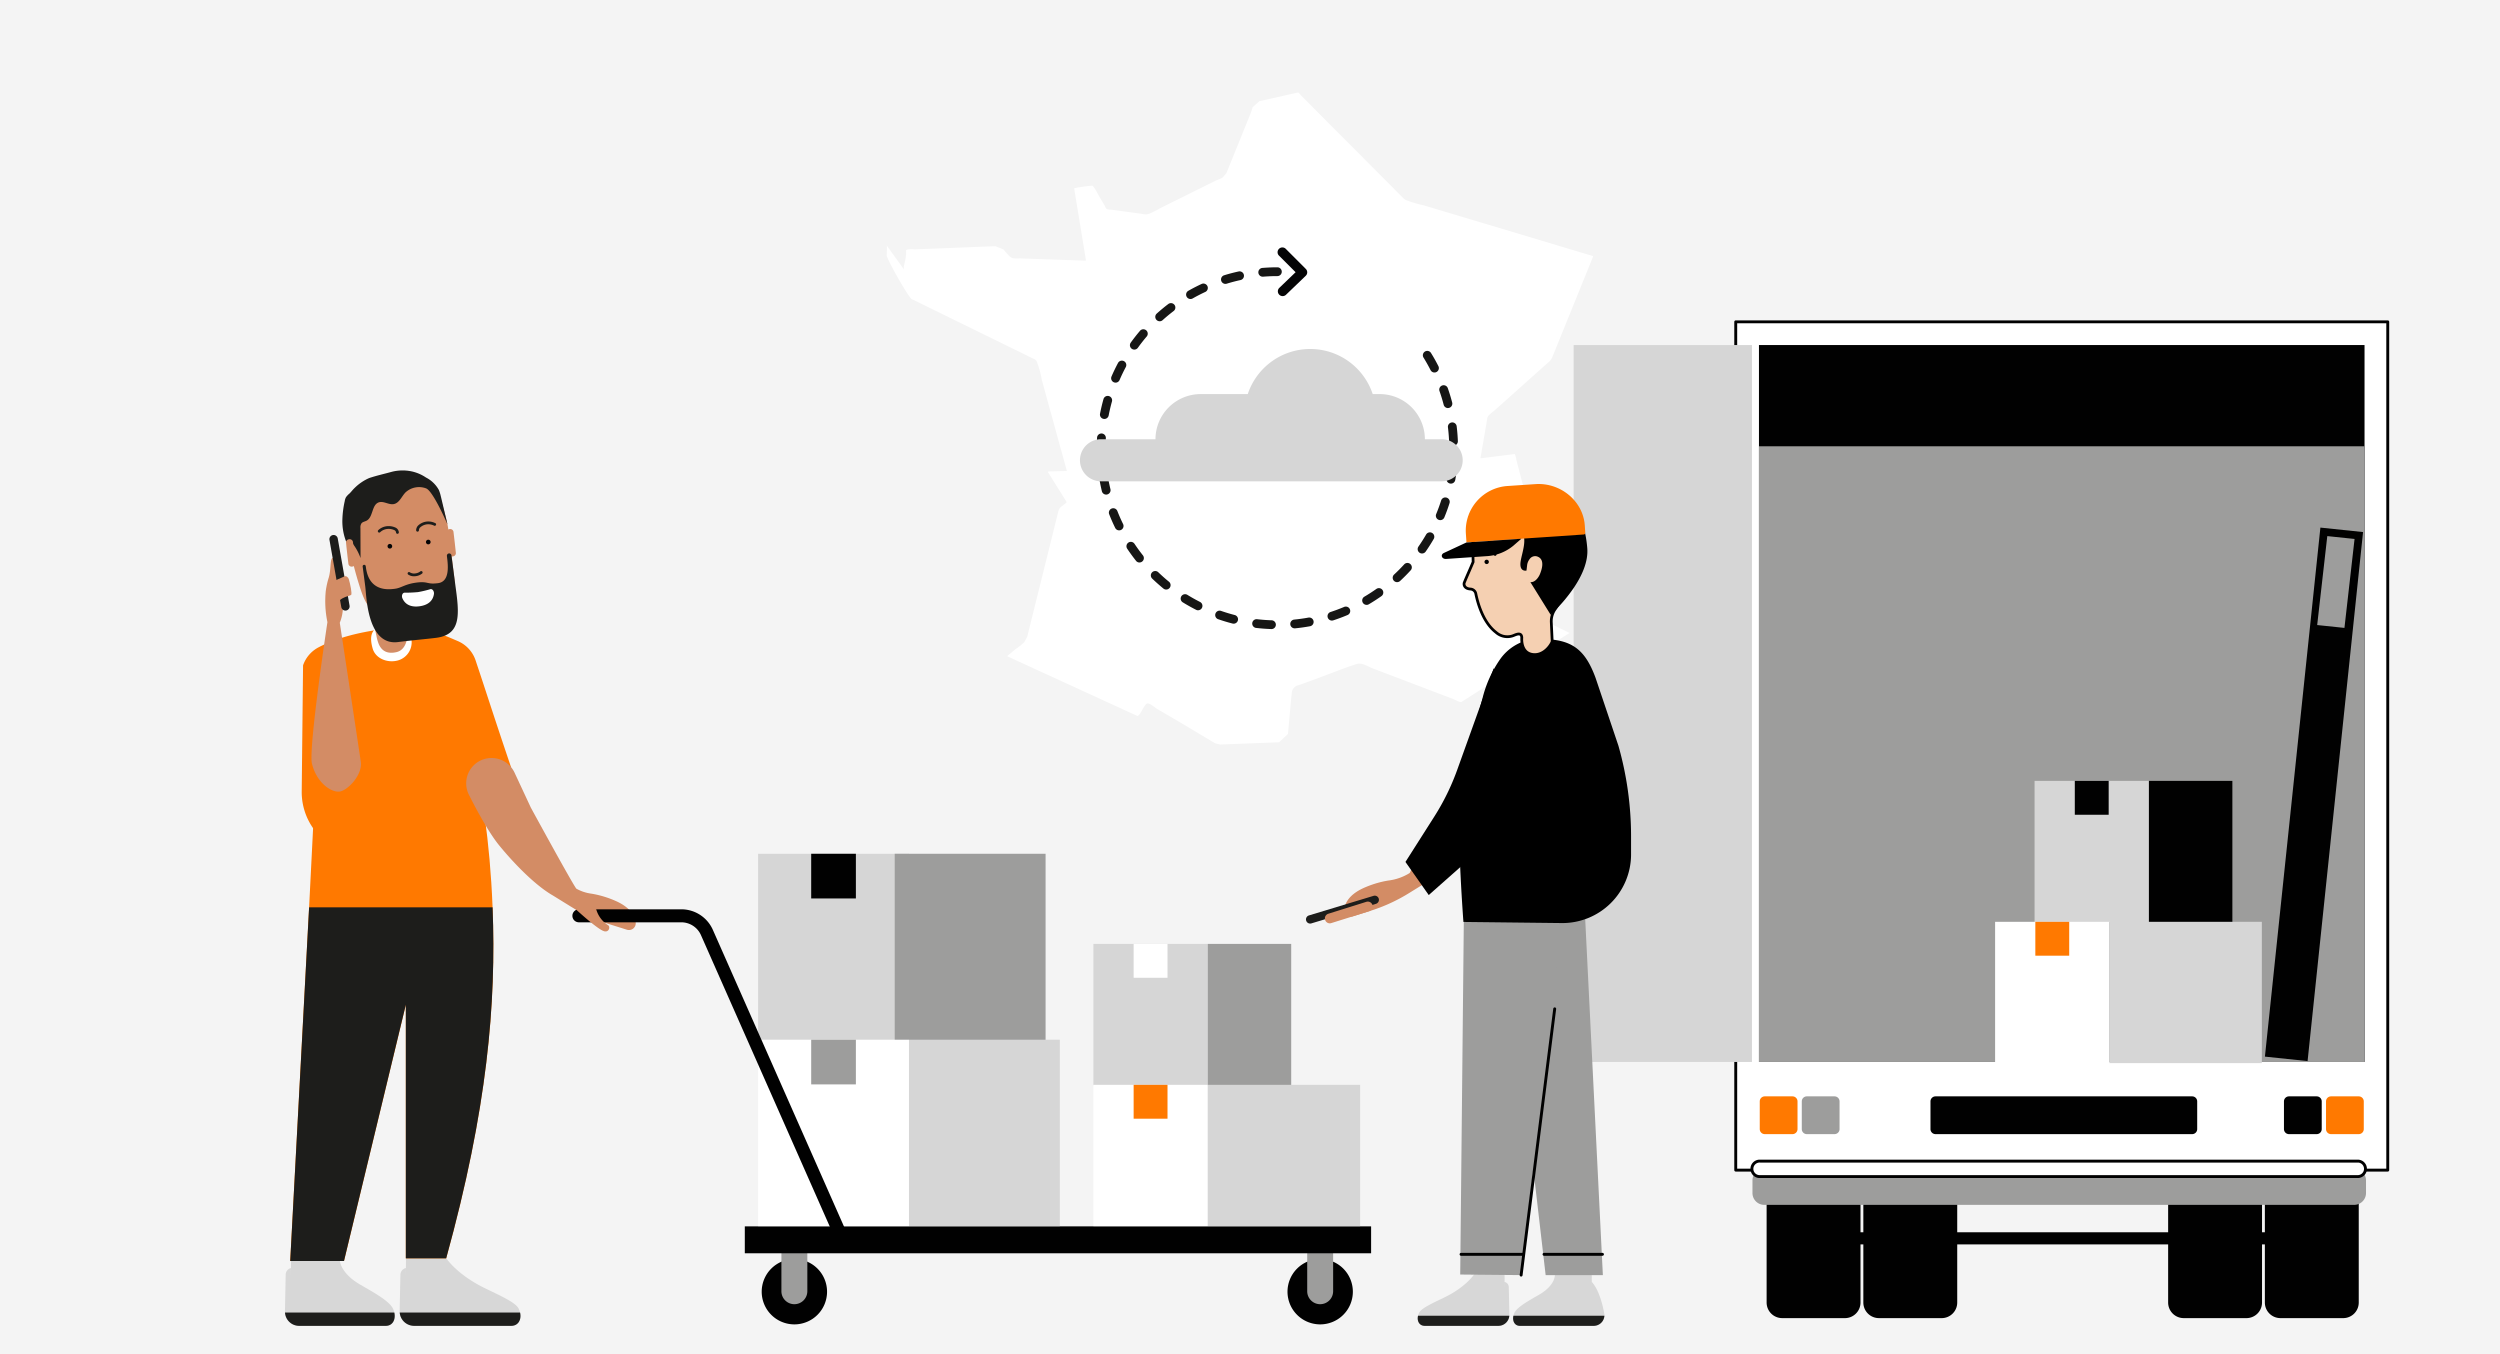 <svg id="Groupe_14237" data-name="Groupe 14237" xmlns="http://www.w3.org/2000/svg" xmlns:xlink="http://www.w3.org/1999/xlink" width="646" height="350" viewBox="0 0 646 350">
  <defs>
    <clipPath id="clip-path">
      <rect id="Rectangle_13226" data-name="Rectangle 13226" width="646" height="350" fill="none"/>
    </clipPath>
  </defs>
  <rect id="Rectangle_13225" data-name="Rectangle 13225" width="646" height="350" fill="#f4f4f4"/>
  <g id="Groupe_14234" data-name="Groupe 14234">
    <g id="Groupe_14233" data-name="Groupe 14233" clip-path="url(#clip-path)">
      <path id="Tracé_42007" data-name="Tracé 42007" d="M132.109,342.6H107.023a3.741,3.741,0,0,1-3.737-3.44,1.688,1.688,0,0,1-.02-.317l.2-9.474a1.823,1.823,0,0,1,1.4-1.711v2.162l.039-5.025,10.185.01s2.239,3.737,8.628,7.245c3.258,1.8,9.308,4.112,10.289,6.072a4.553,4.553,0,0,1,.374,1.038c.433,1.845-.49,3.44-2.277,3.44" fill="#d7d7d7"/>
      <path id="Tracé_42008" data-name="Tracé 42008" d="M99.707,342.6H77.234a3.654,3.654,0,0,1-3.586-3.44,1.873,1.873,0,0,1-.018-.317l.193-9.474a1.807,1.807,0,0,1,1.346-1.711v2.162l.037-5.025,12.568.01s-.649,3.737,5.48,7.245c3.125,1.8,7.338,4.112,8.278,6.072a4.643,4.643,0,0,1,.36,1.038c.414,1.845-.47,3.44-2.185,3.44" fill="#d7d7d7"/>
      <path id="Tracé_42009" data-name="Tracé 42009" d="M368.144,342.6h19.029a2.837,2.837,0,0,0,2.835-2.609,1.3,1.3,0,0,0,.015-.241l-.153-7.187a1.382,1.382,0,0,0-1.065-1.3v1.64l-.029-3.812-7.726.007s-1.7,2.836-6.545,5.5c-2.471,1.363-7.061,3.12-7.8,4.606a3.418,3.418,0,0,0-.284.788c-.328,1.4.371,2.609,1.727,2.609" fill="#d7d7d7"/>
      <path id="Tracé_42010" data-name="Tracé 42010" d="M392.722,342.6h19.135a2.771,2.771,0,0,0,2.72-2.609,1.4,1.4,0,0,0,.014-.241s-.833-5.816-3.256-8.484v1.64l-.028-3.812-9.533.007s.492,2.836-4.157,5.5c-2.371,1.363-5.566,3.12-6.279,4.606a3.515,3.515,0,0,0-.273.788c-.315,1.4.356,2.609,1.657,2.609" fill="#d7d7d7"/>
    </g>
  </g>
  <g id="Groupe_14236" data-name="Groupe 14236">
    <g id="Groupe_14235" data-name="Groupe 14235" clip-path="url(#clip-path)">
      <path id="Tracé_42011" data-name="Tracé 42011" d="M213.71,333.779a8.443,8.443,0,1,0-8.442,8.442,8.442,8.442,0,0,0,8.442-8.442" fill="#010101"/>
      <path id="Tracé_42012" data-name="Tracé 42012" d="M205.267,337.007h0a3.352,3.352,0,0,1-3.352-3.352V323.1h6.7v10.553a3.352,3.352,0,0,1-3.352,3.352" fill="#9d9d9c"/>
      <path id="Tracé_42013" data-name="Tracé 42013" d="M349.577,333.779a8.443,8.443,0,1,0-8.442,8.442,8.442,8.442,0,0,0,8.442-8.442" fill="#010101"/>
      <path id="Tracé_42014" data-name="Tracé 42014" d="M341.134,337.007h0a3.352,3.352,0,0,1-3.352-3.352V323.1h6.7v10.553a3.352,3.352,0,0,1-3.352,3.352" fill="#9d9d9c"/>
      <rect id="Rectangle_13227" data-name="Rectangle 13227" width="161.837" height="6.953" transform="translate(192.458 316.894)" fill="#010101"/>
      <rect id="Rectangle_13228" data-name="Rectangle 13228" width="38.984" height="48.171" transform="translate(195.894 220.614)" fill="#d6d6d6"/>
      <rect id="Rectangle_13229" data-name="Rectangle 13229" width="38.984" height="48.171" transform="translate(231.193 220.614)" fill="#9d9d9c"/>
      <rect id="Rectangle_13230" data-name="Rectangle 13230" width="11.546" height="11.546" transform="translate(209.613 220.614)" fill="#010101"/>
      <rect id="Rectangle_13231" data-name="Rectangle 13231" width="38.984" height="48.171" transform="translate(195.894 268.661)" fill="#fff"/>
      <rect id="Rectangle_13232" data-name="Rectangle 13232" width="38.984" height="48.171" transform="translate(234.878 268.661)" fill="#d6d6d6"/>
      <rect id="Rectangle_13233" data-name="Rectangle 13233" width="11.546" height="11.546" transform="translate(209.613 268.661)" fill="#9d9d9c"/>
      <rect id="Rectangle_13234" data-name="Rectangle 13234" width="29.548" height="36.512" transform="translate(282.535 243.902)" fill="#d6d6d6"/>
      <rect id="Rectangle_13235" data-name="Rectangle 13235" width="21.564" height="36.512" transform="translate(312.083 243.902)" fill="#9d9d9c"/>
      <rect id="Rectangle_13236" data-name="Rectangle 13236" width="8.752" height="8.752" transform="translate(292.932 243.902)" fill="#fff"/>
      <rect id="Rectangle_13237" data-name="Rectangle 13237" width="29.548" height="36.512" transform="translate(282.535 280.32)" fill="#fff"/>
      <rect id="Rectangle_13238" data-name="Rectangle 13238" width="39.375" height="36.512" transform="translate(312.083 280.32)" fill="#d6d6d6"/>
      <rect id="Rectangle_13239" data-name="Rectangle 13239" width="8.752" height="8.752" transform="translate(292.932 280.32)" fill="#ff7900"/>
      <path id="Tracé_42015" data-name="Tracé 42015" d="M78.311,171.922a8.314,8.314,0,0,1,3.968-4.634c4.172-2.192,9.71-3.845,17.074-4.777,9.607-1.218,14.409,1.227,18.84,3.1a8.288,8.288,0,0,1,4.681,4.978c.081.246.174.518.272.819a.076.076,0,0,1,.011.038c2.212,6.554,4.42,13.6,8.9,26.8L98.292,220.421A16.264,16.264,0,0,1,77.963,204.5Z" fill="#ff7900"/>
      <path id="Tracé_42016" data-name="Tracé 42016" d="M106.227,164.775a4.874,4.874,0,0,1-3.528,5.914c-2.606.663-5.662-.516-6.4-3.1-1.485-5.189,1.423-5.692,4.03-6.347h0a4.864,4.864,0,0,1,5.9,3.538Z" fill="#fff"/>
      <path id="Tracé_42017" data-name="Tracé 42017" d="M95.395,155.207q3.893-.921,7.8-1.823c.237,1.039,1.815,8.641,2.044,9.661a1.8,1.8,0,0,1,.072.4c.018,2.09-.67,4.544-2.826,5.056s-3.739-.089-4.6-2.039a11.009,11.009,0,0,1-.618-2.174c-.245-1.03-1.62-8.03-1.865-9.076" fill="#d38c65"/>
      <path id="Tracé_42018" data-name="Tracé 42018" d="M115.857,136.908q-.093-.708-.221-1.382-.113-.6-.252-1.167c-.363-1.488-.974-3.614-1.37-4.935-1.62-5.4-6.794-8.48-14.67-6.607-7.854,1.864-10.83,6.014-10.042,12.522a95.9,95.9,0,0,0,3.052,14.3c1.521,5.071,2.068,6.114,3.864,8.3,2.424,2.951,6.649,3.708,10.775,3.169,7.141-.933,11.164-6.035,10.419-11.756-.3-2.268-1.255-10.145-1.554-12.449" fill="#d38c65"/>
      <path id="Tracé_42019" data-name="Tracé 42019" d="M110.077,140.151a.588.588,0,0,0,.659.506.6.6,0,1,0-.664-.53Z" fill="#040405"/>
      <path id="Tracé_42020" data-name="Tracé 42020" d="M100.15,141.246h0v0a.583.583,0,0,0,.657.5.6.6,0,1,0-.663-.53Z" fill="#040405"/>
      <path id="Tracé_42021" data-name="Tracé 42021" d="M105.689,148.176a2.377,2.377,0,0,0,1.663.352,2.95,2.95,0,0,0,1.491-.6" fill="none" stroke="#1d1d1b" stroke-linecap="round" stroke-miterlimit="10" stroke-width="0.721"/>
      <path id="Tracé_42022" data-name="Tracé 42022" d="M107.891,137.018a1.417,1.417,0,0,1,.379-.939,3.514,3.514,0,0,1,2.143-.961,3.751,3.751,0,0,1,1.909.384l.007,0" fill="none" stroke="#1d1d1b" stroke-linecap="round" stroke-miterlimit="10" stroke-width="0.721"/>
      <path id="Tracé_42023" data-name="Tracé 42023" d="M97.989,137.26a3.46,3.46,0,0,1,2.227-.946,3.751,3.751,0,0,1,1.909.384l.007,0a1.124,1.124,0,0,1,.567.877" fill="none" stroke="#1d1d1b" stroke-linecap="round" stroke-miterlimit="10" stroke-width="0.721"/>
      <path id="Tracé_42024" data-name="Tracé 42024" d="M116.994,143.778a.942.942,0,0,1-.119.011h0a.854.854,0,0,1-.877-.83c-.2-1.606-.427-3.613-.59-5.22a1.036,1.036,0,0,1-.016-.123.854.854,0,0,1,.806-.9.771.771,0,0,1,.127-.013h0a.849.849,0,0,1,.866.831c.2,1.609.426,3.614.59,5.223a.816.816,0,0,1,.015.121.851.851,0,0,1-.8.9Z" fill="#d38c65"/>
      <path id="Tracé_42025" data-name="Tracé 42025" d="M94.5,146.262c.02.111.04.229.053.355.819,6.295,5.783,5.745,7.5,5.519s2.555-1.209,5.6-1.6,2.585.538,5.539.15,2.646-4.23,2.323-6.707c-.016-.126-.028-.241-.037-.355a.592.592,0,0,1,1.177-.115l.762,5.848c1.051,8.077,2.527,14.51-4.658,15.448-2.328.3-6.556.662-9.882,1.1-8,1.043-8.177-11.927-8.488-14.313l-.677-5.193a.4.4,0,0,1,.789-.13" fill="#1d1d1b"/>
      <path id="Tracé_42026" data-name="Tracé 42026" d="M110.094,126.2c1.824.63,5.545,9.326,5.545,9.326-.2-.753-1.6-6.816-1.8-7.569a8.722,8.722,0,0,0-.443-1.355,7.888,7.888,0,0,0-3.314-3.205,10.716,10.716,0,0,0-3.67-1.582,11.388,11.388,0,0,0-5.07.07c-2.088.587-3.886.959-5.945,1.644a12.515,12.515,0,0,0-3.791,2.588c-.472.44-.847.975-1.313,1.423a4.8,4.8,0,0,0-.9.96,3.19,3.19,0,0,0-.318,1.007,24.977,24.977,0,0,0-.6,4.621,14.422,14.422,0,0,0,1.013,5.932c.159-.127.7-.69.838-.542a13.276,13.276,0,0,1,2.838,4.692l-.027-7.772a1.857,1.857,0,0,1,.291-1.235c.315-.367.85-.427,1.281-.648,1.738-.9,1.3-4.069,3.138-4.734,1.254-.453,2.606.689,3.914.433,1.407-.277,1.994-1.921,2.975-2.967a5.154,5.154,0,0,1,5.365-1.091" fill="#1d1d1b"/>
      <path id="Tracé_42027" data-name="Tracé 42027" d="M91.015,146.409a.814.814,0,0,1-.121.012h0a.854.854,0,0,1-.876-.831c-.2-1.6-.426-3.614-.59-5.222a.983.983,0,0,1-.016-.123.853.853,0,0,1,.807-.9.714.714,0,0,1,.123-.013.852.852,0,0,1,.873.83c.2,1.606.426,3.615.59,5.222a.817.817,0,0,1,.015.121.853.853,0,0,1-.8.9Z" fill="#d38c65"/>
      <path id="Tracé_42028" data-name="Tracé 42028" d="M104.546,153.15a34.551,34.551,0,0,0,3.479-.152,29.435,29.435,0,0,0,3.17-.752c.538-.151,1.042.542.934,1.267-.3,1.981-1.815,2.888-3.712,3.147s-3.6-.205-4.425-2.038c-.3-.67,0-1.469.554-1.473" fill="#fff"/>
      <path id="Tracé_42029" data-name="Tracé 42029" d="M330.518,191.8l2.3-2.166c.327-3.4.873-9.822.969-10.473v-.016a2.206,2.206,0,0,1,1.667-2.076c.133-.036.252-.07.343-.1l5.126-1.865c3.234-1.182,6.45-2.527,9.734-3.547,1.259-.393,2.929.73,4.115,1.182l20.777,7.907c.506.187,1.582.887,2.069.748l.048-.023,8.359-5.342,18.327-11.705,1.2-.769-11.218-5.495c-.063-.032-.142-.065-.23-.1l-1.51-1.844-1.183-7.1-.7-4.159c.411-.893.715-1.556,1.125-2.449l1.962-1.187,2.049-1.242c.207-.127,1.144-.5,1.286-.76a.138.138,0,0,0,0-.094l-1.458-5.569-2.8-10.716-1.046-4.017a5.647,5.647,0,0,0-.385-1.457.126.126,0,0,0-.112-.036l-4.472.562-4.139.523a.132.132,0,0,1-.15-.113v0a.122.122,0,0,1,0-.038l1.032-5.983.65-3.8a2.364,2.364,0,0,1,.252-.934,8.272,8.272,0,0,1,1.416-1.259l2.465-2.2,6.521-5.83,5.146-4.593a3.349,3.349,0,0,0,1.144-1.576l5.516-13.6,4.927-12.158a.132.132,0,0,0-.057-.179h0l-34.372-10.3-9.264-2.773a31.955,31.955,0,0,1-4.682-1.4,2.355,2.355,0,0,1-.642-.47l-8.22-8.253-15.788-15.85-2.338-2.347c-.2-.2-.559-.73-.828-.851a.116.116,0,0,0-.086,0l-3.05.688-6.893,1.553-1.737,1.56c-.167.508-.3,1.034-.43,1.345L319,39.567l-2.091,5.155c-.271.326-.668.8-.938,1.129a8.476,8.476,0,0,1-1.6.71l-4.4,2.184-10.261,5.093a23.612,23.612,0,0,1-2.643,1.346,2.274,2.274,0,0,1-.648.184,3.749,3.749,0,0,1-1.394-.114l-5.542-.754-2.315-.316a3.815,3.815,0,0,1-1.182-.163c-.26-.186-.485-.818-.642-1.079l-1.5-2.521a14.064,14.064,0,0,0-1.271-2.14c-.355-.4-.136-.3-.745-.275a40.711,40.711,0,0,0-4.139.609.133.133,0,0,0-.112.148L280.6,67.2a.136.136,0,0,1-.109.157h-.027l-13.494-.47-3.618-.124a6.582,6.582,0,0,1-1.294,0,1.988,1.988,0,0,1-1.042-.409,17.511,17.511,0,0,1-1.7-1.9l-2.1-.836-4.2.157-8.9.358-7.8.3a6.24,6.24,0,0,0-1.957.076c-.612.319.29-.107-.755,4.079a2.337,2.337,0,0,0-.025,1.029L229.108,63.4c.015.073.042.138.059.211a23.58,23.58,0,0,1-.052,2.358c.007.929,5.7,11.04,6.559,11.393.115.047.231.09.349.13l2.412,1.182,6.843,3.358,15.936,7.81,5.3,2.6c.591.3,1.088.4,1.371.934a25.465,25.465,0,0,1,1.316,4.754c.01.055.022.109.037.163l2.224,8.087,3.97,14.428.242.887-4.744.133a.136.136,0,0,0-.13.139.138.138,0,0,0,.018.068l2.77,4.434,1.69,2.7c.462.748.411.624-.313,1.183-1.038.807-1.274.886-1.558,2.033l-1.093,4.434-6.881,27.716-.769,1.4a14.092,14.092,0,0,1-2.241,1.8l-2.034,1.691a.133.133,0,0,0-.018.186.138.138,0,0,0,.048.038l32.926,15.1c.663.3.535.4,1-.041.592-.559,1.478-2.956,2.209-2.956.647,0,2,1.182,2.545,1.493l4.9,2.867c3.039,1.778,6.867,4.109,10,5.955l1.3.324Z" fill="#fff"/>
      <path id="Tracé_42030" data-name="Tracé 42030" d="M337.788,70.377a1.245,1.245,0,0,1-.381.884l-5.121,4.922a1.241,1.241,0,0,1-1.719-1.79l4.215-4.052L330.437,66a1.241,1.241,0,0,1,1.75-1.753l5.235,5.245a1.236,1.236,0,0,1,.362.878Z" fill="#040405"/>
      <path id="Tracé_42031" data-name="Tracé 42031" d="M328.454,162.548c-1.284-.043-2.585-.142-3.862-.291l-.023,0a1.136,1.136,0,1,1,.288-2.254c1.215.142,2.453.235,3.68.278a1.136,1.136,0,1,1-.038,2.271Zm6.093-.183a1.136,1.136,0,0,1-.109-2.267c1.224-.121,2.448-.291,3.655-.511a1.136,1.136,0,1,1,.408,2.235c-1.265.23-2.556.416-3.842.537a1.047,1.047,0,0,1-.112,0Zm-15.773-1.207a1.179,1.179,0,0,1-.283-.035c-1.247-.318-2.5-.7-3.717-1.118a1.137,1.137,0,0,1,.747-2.148c1.158.4,2.347.761,3.532,1.066a1.136,1.136,0,0,1-.28,2.237Zm25.393-.8a1.138,1.138,0,0,1-.352-2.219c1.166-.38,2.331-.815,3.46-1.289l.032-.013a1.136,1.136,0,1,1,.85,2.106c-1.187.5-2.412.957-3.639,1.357a1.143,1.143,0,0,1-.353.056ZM309.575,157.7a1.135,1.135,0,0,1-.517-.133c-1.144-.582-2.284-1.218-3.38-1.894-.035-.018-.068-.04-.1-.061a1.136,1.136,0,1,1,1.291-1.87c1.047.641,2.127,1.248,3.22,1.8a1.137,1.137,0,0,1-.513,2.151Zm43.556-1.4a1.138,1.138,0,0,1-.579-2.117c1.056-.622,2.1-1.295,3.1-2a1.136,1.136,0,0,1,1.313,1.855c-1.054.744-2.15,1.453-3.26,2.107a1.131,1.131,0,0,1-.575.159Zm-51.791-3.961a1.131,1.131,0,0,1-.715-.257c-.993-.816-1.97-1.681-2.9-2.575a1.135,1.135,0,0,1,1.577-1.634c.883.849,1.811,1.673,2.763,2.448a1.137,1.137,0,0,1-.725,2.017Zm59.673-1.91a1.135,1.135,0,0,1-.773-1.97c.9-.834,1.773-1.716,2.6-2.621a1.136,1.136,0,1,1,1.678,1.533c-.869.951-1.788,1.877-2.733,2.754a1.138,1.138,0,0,1-.772.3Zm-66.577-5.076a1.133,1.133,0,0,1-.883-.431c-.8-1.013-1.572-2.068-2.287-3.139a1.136,1.136,0,0,1,1.889-1.263c.678,1.019,1.409,2.017,2.173,2.983a1.138,1.138,0,0,1-.889,1.844Zm73.022-2.329a1.136,1.136,0,0,1-.932-1.784c.7-1,1.367-2.054,1.982-3.115l.012-.019a1.136,1.136,0,0,1,1.954,1.159c-.646,1.114-1.348,2.216-2.083,3.272a1.131,1.131,0,0,1-.933.482Zm-78.276-5.977a1.138,1.138,0,0,1-1.016-.637c-.567-1.155-1.093-2.347-1.563-3.554a1.136,1.136,0,0,1,2.116-.826c.446,1.143.947,2.281,1.486,3.38a1.137,1.137,0,0,1-1.019,1.637Zm82.979-2.646a1.108,1.108,0,0,1-.433-.086,1.136,1.136,0,0,1-.617-1.483c.468-1.131.894-2.3,1.267-3.465.007-.024.015-.048.023-.072a1.137,1.137,0,0,1,2.143.763c-.389,1.229-.836,2.453-1.328,3.643a1.138,1.138,0,0,1-1.05.7Zm-87.435-7.468c-.3-1.252-.559-2.532-.759-3.805a1.136,1.136,0,0,1,2.245-.352c.192,1.214.435,2.431.724,3.621a1.147,1.147,0,0,1,.032.267,1.137,1.137,0,0,1-2.242.269m90.191-1.963a1.194,1.194,0,0,1-.2-.017h0a1.137,1.137,0,0,1-.92-1.317c.214-1.207.379-2.437.493-3.659a1.137,1.137,0,0,1,2.263.211c-.12,1.284-.293,2.577-.518,3.845a1.136,1.136,0,0,1-1.118.937Zm-91.5-8.024c-.014-.374-.014-.747-.014-1.125,0-.915.029-1.842.081-2.752a1.136,1.136,0,0,1,2.268.132c-.049.868-.076,1.75-.076,2.621,0,.359.006.715.014,1.073h0a1.138,1.138,0,0,1-1.11,1.163h-.026a1.136,1.136,0,0,1-1.137-1.112m92.168-1.778a1.138,1.138,0,0,1-1.14-1.094c-.048-1.224-.148-2.462-.3-3.679a1.136,1.136,0,0,1,2.254-.278c.157,1.275.262,2.577.313,3.864a1.135,1.135,0,0,1-1.086,1.179h-.045Zm-90.216-6.9a1.252,1.252,0,0,1-.221-.032,1.134,1.134,0,0,1-.9-1.328c.243-1.265.543-2.535.891-3.776a1.137,1.137,0,1,1,2.189.616c-.328,1.177-.614,2.384-.845,3.591a1.137,1.137,0,0,1-1.115.922Zm88.777-2.824a1.137,1.137,0,0,1-1.1-.857c-.308-1.186-.672-2.375-1.078-3.531a1.136,1.136,0,1,1,2.144-.752c.427,1.218.807,2.466,1.132,3.711a1.139,1.139,0,0,1-1.1,1.423Zm-85.889-6.573a1.137,1.137,0,0,1-1.043-1.586c.51-1.181,1.079-2.358,1.683-3.494a1.136,1.136,0,0,1,2.005,1.07c-.578,1.081-1.118,2.2-1.6,3.323A1.134,1.134,0,0,1,288.253,98.878Zm81.4-3.235c-.559-1.094-1.167-2.176-1.81-3.22a.541.541,0,0,1-.039-.062,1.136,1.136,0,0,1,1.97-1.131c.677,1.086,1.316,2.231,1.9,3.381a1.126,1.126,0,0,1,.123.511,1.134,1.134,0,0,1-2.144.521m-76.551-5.3a1.137,1.137,0,0,1-.921-1.8c.75-1.044,1.556-2.073,2.391-3.053a1.136,1.136,0,0,1,1.73,1.474c-.8.934-1.561,1.911-2.276,2.906a1.135,1.135,0,0,1-.924.473Zm6.556-7.323a1.135,1.135,0,0,1-.761-1.98c.959-.862,1.965-1.7,2.989-2.474a1.137,1.137,0,0,1,1.376,1.811c-.975.741-1.932,1.534-2.844,2.355a1.133,1.133,0,0,1-.759.292Zm6.976-6.325a1.136,1.136,0,0,1,.429-1.548c1.122-.638,2.283-1.236,3.452-1.778a1.137,1.137,0,0,1,.954,2.063c-1.11.515-2.216,1.087-3.283,1.69a1.135,1.135,0,0,1-1.552-.427m10.01-3.33a1.138,1.138,0,0,1-.335-2.224c1.23-.384,2.493-.712,3.753-.987h0a1.136,1.136,0,0,1,.48,2.221c-1.2.263-2.4.577-3.569.94a1.115,1.115,0,0,1-.335.051Zm9.643-1.858a1.136,1.136,0,0,1-.093-2.268c1.278-.1,2.581-.16,3.875-.16a1.136,1.136,0,0,1,0,2.273c-1.231,0-2.472.051-3.688.151h-.094Z" fill="#161615"/>
      <path id="Tracé_42032" data-name="Tracé 42032" d="M372.524,113.5h-4.332a11.693,11.693,0,0,0-11.648-11.668h-1.838a17.005,17.005,0,0,0-32.281,0h-12.2a11.69,11.69,0,0,0-11.65,11.667H284.5a5.436,5.436,0,0,0-.005,10.872h88.028a5.436,5.436,0,0,0,.005-10.872h-.005" fill="#d6d6d6"/>
      <path id="Tracé_42033" data-name="Tracé 42033" d="M476.73,340.6H460.518a4.023,4.023,0,0,1-4.023-4.023V298.7h24.258V336.58a4.023,4.023,0,0,1-4.023,4.023" fill="#010101"/>
      <path id="Tracé_42034" data-name="Tracé 42034" d="M501.723,340.6H485.511a4.023,4.023,0,0,1-4.023-4.023V298.7h24.258V336.58a4.023,4.023,0,0,1-4.023,4.023" fill="#010101"/>
      <path id="Tracé_42035" data-name="Tracé 42035" d="M580.483,340.6H564.271a4.023,4.023,0,0,1-4.023-4.023V298.7h24.258V336.58a4.023,4.023,0,0,1-4.023,4.023" fill="#010101"/>
      <path id="Tracé_42036" data-name="Tracé 42036" d="M605.476,340.6H589.264a4.023,4.023,0,0,1-4.023-4.023V298.7H609.5V336.58a4.023,4.023,0,0,1-4.023,4.023" fill="#010101"/>
      <rect id="Rectangle_13240" data-name="Rectangle 13240" width="168.481" height="219.2" transform="translate(448.514 83.16)" fill="#fff"/>
      <rect id="Rectangle_13241" data-name="Rectangle 13241" width="168.481" height="219.2" transform="translate(448.514 83.16)" fill="none" stroke="#010101" stroke-linejoin="round" stroke-width="0.75"/>
      <rect id="Rectangle_13242" data-name="Rectangle 13242" width="156.481" height="185.253" transform="translate(454.514 89.16)" fill="#010101"/>
      <rect id="Rectangle_13243" data-name="Rectangle 13243" width="156.481" height="159.093" transform="translate(454.514 115.32)" fill="#9d9d9c"/>
      <rect id="Rectangle_13244" data-name="Rectangle 13244" width="46.078" height="185.253" transform="translate(406.628 89.16)" fill="#d6d6d6"/>
      <path id="Tracé_42037" data-name="Tracé 42037" d="M608.319,301.973H455.893a3.057,3.057,0,0,0-3.056,3.057v3.252a3.057,3.057,0,0,0,3.056,3.057H608.319a3.057,3.057,0,0,0,3.057-3.057V305.03a3.057,3.057,0,0,0-3.057-3.057" fill="#9d9d9c"/>
      <path id="Tracé_42038" data-name="Tracé 42038" d="M592.669,318.421H471.543a1.564,1.564,0,0,0,0,3.128H592.669a1.564,1.564,0,0,0,0-3.128" fill="#010101"/>
      <path id="Tracé_42039" data-name="Tracé 42039" d="M609.38,300.033H454.832a2,2,0,1,0,0,3.99H609.38a2,2,0,0,0,0-3.99" fill="#fff"/>
      <path id="Tracé_42040" data-name="Tracé 42040" d="M609.38,300.033H454.832a2,2,0,1,0,0,3.99H609.38a2,2,0,0,0,0-3.99Z" fill="none" stroke="#010101" stroke-linejoin="round" stroke-width="0.75"/>
      <path id="Tracé_42041" data-name="Tracé 42041" d="M463.178,283.3h-7.159a1.3,1.3,0,0,0-1.3,1.3v7.159a1.3,1.3,0,0,0,1.3,1.3h7.159a1.3,1.3,0,0,0,1.3-1.3v-7.159a1.3,1.3,0,0,0-1.3-1.3" fill="#ff7900"/>
      <path id="Tracé_42042" data-name="Tracé 42042" d="M474.041,283.3h-7.159a1.3,1.3,0,0,0-1.3,1.3v7.159a1.3,1.3,0,0,0,1.3,1.3h7.159a1.3,1.3,0,0,0,1.3-1.3v-7.159a1.3,1.3,0,0,0-1.3-1.3" fill="#9d9d9c"/>
      <path id="Tracé_42043" data-name="Tracé 42043" d="M484.9,283.3h-7.159a1.3,1.3,0,0,0-1.3,1.3v7.159a1.3,1.3,0,0,0,1.3,1.3H484.9a1.3,1.3,0,0,0,1.3-1.3v-7.159a1.3,1.3,0,0,0-1.3-1.3" fill="#fff"/>
      <path id="Tracé_42044" data-name="Tracé 42044" d="M566.455,283.3H500.136a1.3,1.3,0,0,0-1.3,1.3v7.159a1.3,1.3,0,0,0,1.3,1.3h66.319a1.3,1.3,0,0,0,1.3-1.3v-7.159a1.3,1.3,0,0,0-1.3-1.3" fill="#010101"/>
      <path id="Tracé_42045" data-name="Tracé 42045" d="M587.77,283.3h-7.159a1.3,1.3,0,0,0-1.3,1.3v7.159a1.3,1.3,0,0,0,1.3,1.3h7.159a1.3,1.3,0,0,0,1.3-1.3v-7.159a1.3,1.3,0,0,0-1.3-1.3" fill="#fff"/>
      <path id="Tracé_42046" data-name="Tracé 42046" d="M598.633,283.3h-7.159a1.3,1.3,0,0,0-1.3,1.3v7.159a1.3,1.3,0,0,0,1.3,1.3h7.159a1.3,1.3,0,0,0,1.3-1.3v-7.159a1.3,1.3,0,0,0-1.3-1.3" fill="#010101"/>
      <path id="Tracé_42047" data-name="Tracé 42047" d="M609.5,283.3h-7.159a1.3,1.3,0,0,0-1.3,1.3v7.159a1.3,1.3,0,0,0,1.3,1.3H609.5a1.3,1.3,0,0,0,1.3-1.3v-7.159a1.3,1.3,0,0,0-1.3-1.3" fill="#ff7900"/>
      <rect id="Rectangle_13245" data-name="Rectangle 13245" width="29.548" height="36.512" transform="translate(525.732 201.78)" fill="#d6d6d6"/>
      <rect id="Rectangle_13246" data-name="Rectangle 13246" width="21.564" height="36.512" transform="translate(555.28 201.78)" fill="#010101"/>
      <rect id="Rectangle_13247" data-name="Rectangle 13247" width="8.752" height="8.752" transform="translate(536.13 201.78)" fill="#010101"/>
      <rect id="Rectangle_13248" data-name="Rectangle 13248" width="29.548" height="36.512" transform="translate(515.534 238.198)" fill="#fff"/>
      <rect id="Rectangle_13249" data-name="Rectangle 13249" width="39.375" height="36.512" transform="translate(545.083 238.198)" fill="#d6d6d6"/>
      <rect id="Rectangle_13250" data-name="Rectangle 13250" width="8.752" height="8.752" transform="translate(525.932 238.198)" fill="#ff7900"/>
      <rect id="Rectangle_13251" data-name="Rectangle 13251" width="137.45" height="11.084" transform="translate(585.256 273.031) rotate(-84.014)" fill="#010101"/>
      <path id="Tracé_42048" data-name="Tracé 42048" d="M598.76,161.512l2.611-22.984,7.046.739-2.612,22.983Z" fill="#9d9d9c"/>
      <path id="Tracé_42049" data-name="Tracé 42049" d="M115.291,325.157H104.866V259.615l-15.98,66.234H74.992l4.881-91.39,2.758-54.741h35.437s7.85,19.726,9.215,54.741c.97,24.838-1.326,52.052-11.992,90.7" fill="#ff7900"/>
      <path id="Tracé_42050" data-name="Tracé 42050" d="M115.291,325.157H104.866V259.615l-15.98,66.234H74.992l4.881-91.39h47.41c.97,24.838-1.326,52.052-11.992,90.7" fill="#1d1d1b"/>
      <path id="Tracé_42051" data-name="Tracé 42051" d="M124.442,196.393h0a6.552,6.552,0,0,0-3.168,9.179s4.264,8.646,7.694,12.852c3.5,4.292,9.138,10.252,13.948,13l4.517,2.794a44.484,44.484,0,0,0,10.065,4.608l4.5,1.414a1.751,1.751,0,0,0,2.266-1.891c-.212-1.593-1.276-3.768-5-5.468a26.3,26.3,0,0,0-6.373-1.949,10.863,10.863,0,0,1-3.937-1.284c-.489-.251-11.77-20.929-11.77-20.929l-4.224-9.065a6.553,6.553,0,0,0-8.515-3.258" fill="#d38c65"/>
      <path id="Tracé_42052" data-name="Tracé 42052" d="M80.611,197.343c1.269,5.077,5.112,7.509,7.189,7.189s5.912-4.313,5.432-7.668S87.8,160.916,87.8,160.916a11.3,11.3,0,0,0,.8-3.514c-.271-4.2-1.96-12.99-2.29-13.154-1.171-.586-.647,2.426-1.331,4.9a20.948,20.948,0,0,0-.8,3.568,26.379,26.379,0,0,0,.426,8.042s-4.953,32.752-3.994,36.586" fill="#d38c65"/>
      <path id="Tracé_42053" data-name="Tracé 42053" d="M89.444,157.757h0a1.086,1.086,0,0,0,.881-1.256l-3.05-17.349a1.085,1.085,0,1,0-2.137.376l3.05,17.348a1.084,1.084,0,0,0,1.256.881" fill="#1d1d1b"/>
      <path id="Tracé_42054" data-name="Tracé 42054" d="M86.735,157.775c0-3.515,3.423-3.619,3.994-4.047.3-.226-.206-2.764-.586-4.048-.144-.487-.652-.947-1.118-.745l-3.515,1.544Z" fill="#d38c65"/>
      <path id="Tracé_42055" data-name="Tracé 42055" d="M217,320.313a1.682,1.682,0,0,1-1.547-1.022l-34.29-77.577a5.56,5.56,0,0,0-5.124-3.388H149.546a1.681,1.681,0,0,1,0-3.361h26.493a8.916,8.916,0,0,1,8.216,5.431l34.291,77.578a1.68,1.68,0,0,1-.889,2.2,1.659,1.659,0,0,1-.657.135" fill="#010101"/>
      <path id="Tracé_42056" data-name="Tracé 42056" d="M154.05,234.91a7.109,7.109,0,0,0,2.993,4.1c.8.373.332,2.106-1.075,1.575-2.024-.763-7.959-6.341-7.959-6.341Z" fill="#d38c65"/>
      <path id="Tracé_42057" data-name="Tracé 42057" d="M386.851,193.3h0a6.5,6.5,0,0,1,3.141,9.1s-4.228,8.573-7.629,12.744c-3.47,4.256-9.061,10.166-13.831,12.888l-4.479,2.77a44.112,44.112,0,0,1-9.981,4.57l-4.459,1.4a1.737,1.737,0,0,1-2.247-1.875c.211-1.579,1.266-3.737,4.959-5.422a26.072,26.072,0,0,1,6.319-1.933,13.507,13.507,0,0,0,5.616-1.955l9.959-20.072,4.189-8.989a6.5,6.5,0,0,1,8.443-3.23" fill="#d38c65"/>
      <path id="Tracé_42058" data-name="Tracé 42058" d="M132.109,342.6H107.023a3.741,3.741,0,0,1-3.737-3.44h31.1c.433,1.845-.49,3.44-2.277,3.44" fill="#1d1d1b"/>
      <path id="Tracé_42059" data-name="Tracé 42059" d="M99.707,342.6H77.234a3.654,3.654,0,0,1-3.586-3.44h28.244c.414,1.845-.47,3.44-2.185,3.44" fill="#1d1d1b"/>
      <path id="Tracé_42060" data-name="Tracé 42060" d="M368.144,342.6h19.029a2.837,2.837,0,0,0,2.835-2.609H366.417c-.328,1.4.371,2.609,1.727,2.609" fill="#1d1d1b"/>
      <path id="Tracé_42061" data-name="Tracé 42061" d="M392.722,342.6h19.135a2.771,2.771,0,0,0,2.72-2.609H391.065c-.315,1.4.356,2.609,1.657,2.609" fill="#1d1d1b"/>
      <path id="Tracé_42062" data-name="Tracé 42062" d="M409.516,235.463l4.665,94.026H399.395l-10.9-93.8Z" fill="#9d9d9c"/>
      <path id="Tracé_42063" data-name="Tracé 42063" d="M403.865,235.463l-10.807,94.026-15.737-.15.927-91.164Z" fill="#9d9d9c"/>
      <path id="Tracé_42064" data-name="Tracé 42064" d="M378.147,238.23l25.384.29a17.753,17.753,0,0,0,17.936-17.569c0-.061,0-.122,0-.184v-4.645A85.593,85.593,0,0,0,418.2,192.7l-5.9-17.523c-2.284-6.213-5.094-9.156-10.86-9.865-.136-.021-.272-.038-.417-.051a26.823,26.823,0,0,0-4.175-.1c-.2.008-.4.025-.6.045a12.116,12.116,0,0,0-1.594.259c-.3.075-.594.159-.884.251-.046.016-.092.029-.136.045a12.553,12.553,0,0,0-5.9,4.443,30.175,30.175,0,0,0-4.626,10.127,172.728,172.728,0,0,0-4.058,19.162c-.272,1.708-.539,3.415-.8,5.086-.313,2-.612,3.942-.889,5.774-.876,5.755.787,27.875.787,27.875"/>
      <path id="Tracé_42065" data-name="Tracé 42065" d="M393.05,162.76l.181,2.088c0,.008-.02.024.013.052v.007a4.571,4.571,0,0,0,1.117.756,1.252,1.252,0,0,0,.231.117,6,6,0,0,0,2.245.59,7.126,7.126,0,0,0,3.569-.828.5.5,0,0,0,.293-.5l0-.022-.357-2.979-1.131.137-4.7.458Z" fill="#f3ceb0"/>
      <path id="Tracé_42066" data-name="Tracé 42066" d="M378.377,150.535c.728-1.79,1.547-3.544,2.28-5.332-.025-.915-.026-1.7-.062-2.528a18.882,18.882,0,0,1,.47-5.46c1.725-6.739,7.588-6.958,11.654-6.97.2.005.376,0,.524,0a.218.218,0,0,1,.044,0c.016,0,.037,0,.052,0a14.794,14.794,0,0,1,3.225.593,12.18,12.18,0,0,1,7.949,7.356,14.89,14.89,0,0,1,.975,5.338,15.6,15.6,0,0,1-.137,1.895c-.281,2.329-.931,5.409-1.313,7a14.149,14.149,0,0,1-2.159,4.926,5.508,5.508,0,0,0-1.027,3.383c.1,2.031.232,4.912.23,4.947-.078.67-2.051,3.919-5.143,3.416s-2.706-4.327-2.706-4.327c-.07-1.615-1.655-.716-2.3-.49a4.394,4.394,0,0,1-3.544-.3,4.57,4.57,0,0,1-.831-.59c-3.37-2.6-4.74-7.652-5.211-10a1.488,1.488,0,0,0-1.376-1.183c-1.651-.106-1.776-1.22-1.59-1.678" fill="#f5d0b2"/>
      <path id="Tracé_42067" data-name="Tracé 42067" d="M378.377,150.535c.728-1.79,1.547-3.544,2.28-5.332-.025-.915-.026-1.7-.062-2.528a18.882,18.882,0,0,1,.47-5.46c1.725-6.739,7.588-6.958,11.654-6.97.2.005.376,0,.524,0a.218.218,0,0,1,.044,0c.016,0,.037,0,.052,0a14.794,14.794,0,0,1,3.225.593,12.18,12.18,0,0,1,7.949,7.356,14.89,14.89,0,0,1,.975,5.338,15.6,15.6,0,0,1-.137,1.895c-.281,2.329-.931,5.409-1.313,7a14.149,14.149,0,0,1-2.159,4.926,5.508,5.508,0,0,0-1.027,3.383c.1,2.031.232,4.912.23,4.947-.078.67-2.051,3.919-5.143,3.416s-2.706-4.327-2.706-4.327c-.07-1.615-1.655-.716-2.3-.49a4.394,4.394,0,0,1-3.544-.3,4.57,4.57,0,0,1-.831-.59c-3.37-2.6-4.74-7.652-5.211-10a1.488,1.488,0,0,0-1.376-1.183C378.316,152.107,378.191,150.993,378.377,150.535Z" fill="none" stroke="#000" stroke-miterlimit="10" stroke-width="0.715"/>
      <path id="Tracé_42068" data-name="Tracé 42068" d="M393.124,127.975l.032-.007-.012-.01c10.516-2.575,16.189,3.088,17.009,13.728.279,3.526-1.463,7.213-3.522,10.26a41.312,41.312,0,0,1-5.872,6.824v.007a2.262,2.262,0,0,0-.075.066l-.054-.085-.01-.013-4.244-6.837-.9-1.446a.362.362,0,0,0,.037-.041l0,0c.009,0,.015.005.024.005,1.183.062,2.092-1.33,2.4-2.118s1.4-3.555-.494-4.421a1.715,1.715,0,0,0-2.188.59,3.086,3.086,0,0,0-.648,1.582l-.163,1.377c-.242.048-1.92.286-1.509-2.4.329-2.149,1.851-5.983.157-7.626-.837-.811-2.232-1.85-5.124-.685-.912.367-4.47,1.758-6.9.49a2.828,2.828,0,0,1-.657-.479,3.508,3.508,0,0,1,1.7-5.824c3.32-.869,8.144-2.141,11.015-2.937"/>
      <path id="Tracé_42069" data-name="Tracé 42069" d="M382.149,142.783a3.249,3.249,0,0,1,2.391-.37,3.588,3.588,0,0,1,1.8.856" fill="none" stroke="#000" stroke-linecap="round" stroke-miterlimit="10" stroke-width="0.715"/>
      <path id="Tracé_42070" data-name="Tracé 42070" d="M384.715,145.26a.562.562,0,1,0-.628.487.551.551,0,0,0,.625-.464l0-.023"/>
      <path id="Tracé_42071" data-name="Tracé 42071" d="M409.247,138.112l-30.308,2.05-.16-2.321a11.558,11.558,0,0,1,10.809-12.261l7.19-.484c6.4-.44,12.293,4.336,12.729,10.667l.13,1.9a.42.42,0,0,1-.39.448" fill="#ff7900"/>
      <path id="Tracé_42072" data-name="Tracé 42072" d="M384.137,143.713l-10.446.718c-1.134.078-1.573-1.088-.583-1.548l5.8-2.7,14.208-.977-2.02,1.764a11.893,11.893,0,0,1-6.964,2.743"/>
      <line id="Ligne_946" data-name="Ligne 946" x2="16.054" transform="translate(377.532 324.115)" fill="none" stroke="#000" stroke-linecap="round" stroke-linejoin="round" stroke-width="0.75"/>
      <line id="Ligne_947" data-name="Ligne 947" x2="15.103" transform="translate(398.972 324.115)" fill="none" stroke="#000" stroke-linecap="round" stroke-linejoin="round" stroke-width="0.75"/>
      <path id="Tracé_42073" data-name="Tracé 42073" d="M356.268,232.205h0a1.076,1.076,0,0,0-1.342-.718l-16.716,5.066a1.076,1.076,0,0,0,.624,2.059l16.716-5.065a1.077,1.077,0,0,0,.718-1.342" fill="#1d1d1b"/>
      <path id="Tracé_42074" data-name="Tracé 42074" d="M353.819,235.45l-9.826,3.081a1.267,1.267,0,0,1-.758-2.419l9.826-3.081a1.267,1.267,0,0,1,.758,2.419" fill="#d38c65"/>
      <path id="Tracé_42075" data-name="Tracé 42075" d="M363.168,222.724l6.02,8.555,27.566-24.4-10.773-34.22-9.437,26.272A60.778,60.778,0,0,1,370.628,211Z"/>
      <line id="Ligne_948" data-name="Ligne 948" y1="68.807" x2="8.679" transform="translate(393.057 260.682)" fill="none" stroke="#000" stroke-linecap="round" stroke-linejoin="round" stroke-width="0.75"/>
    </g>
  </g>
<script xmlns=""/></svg>
